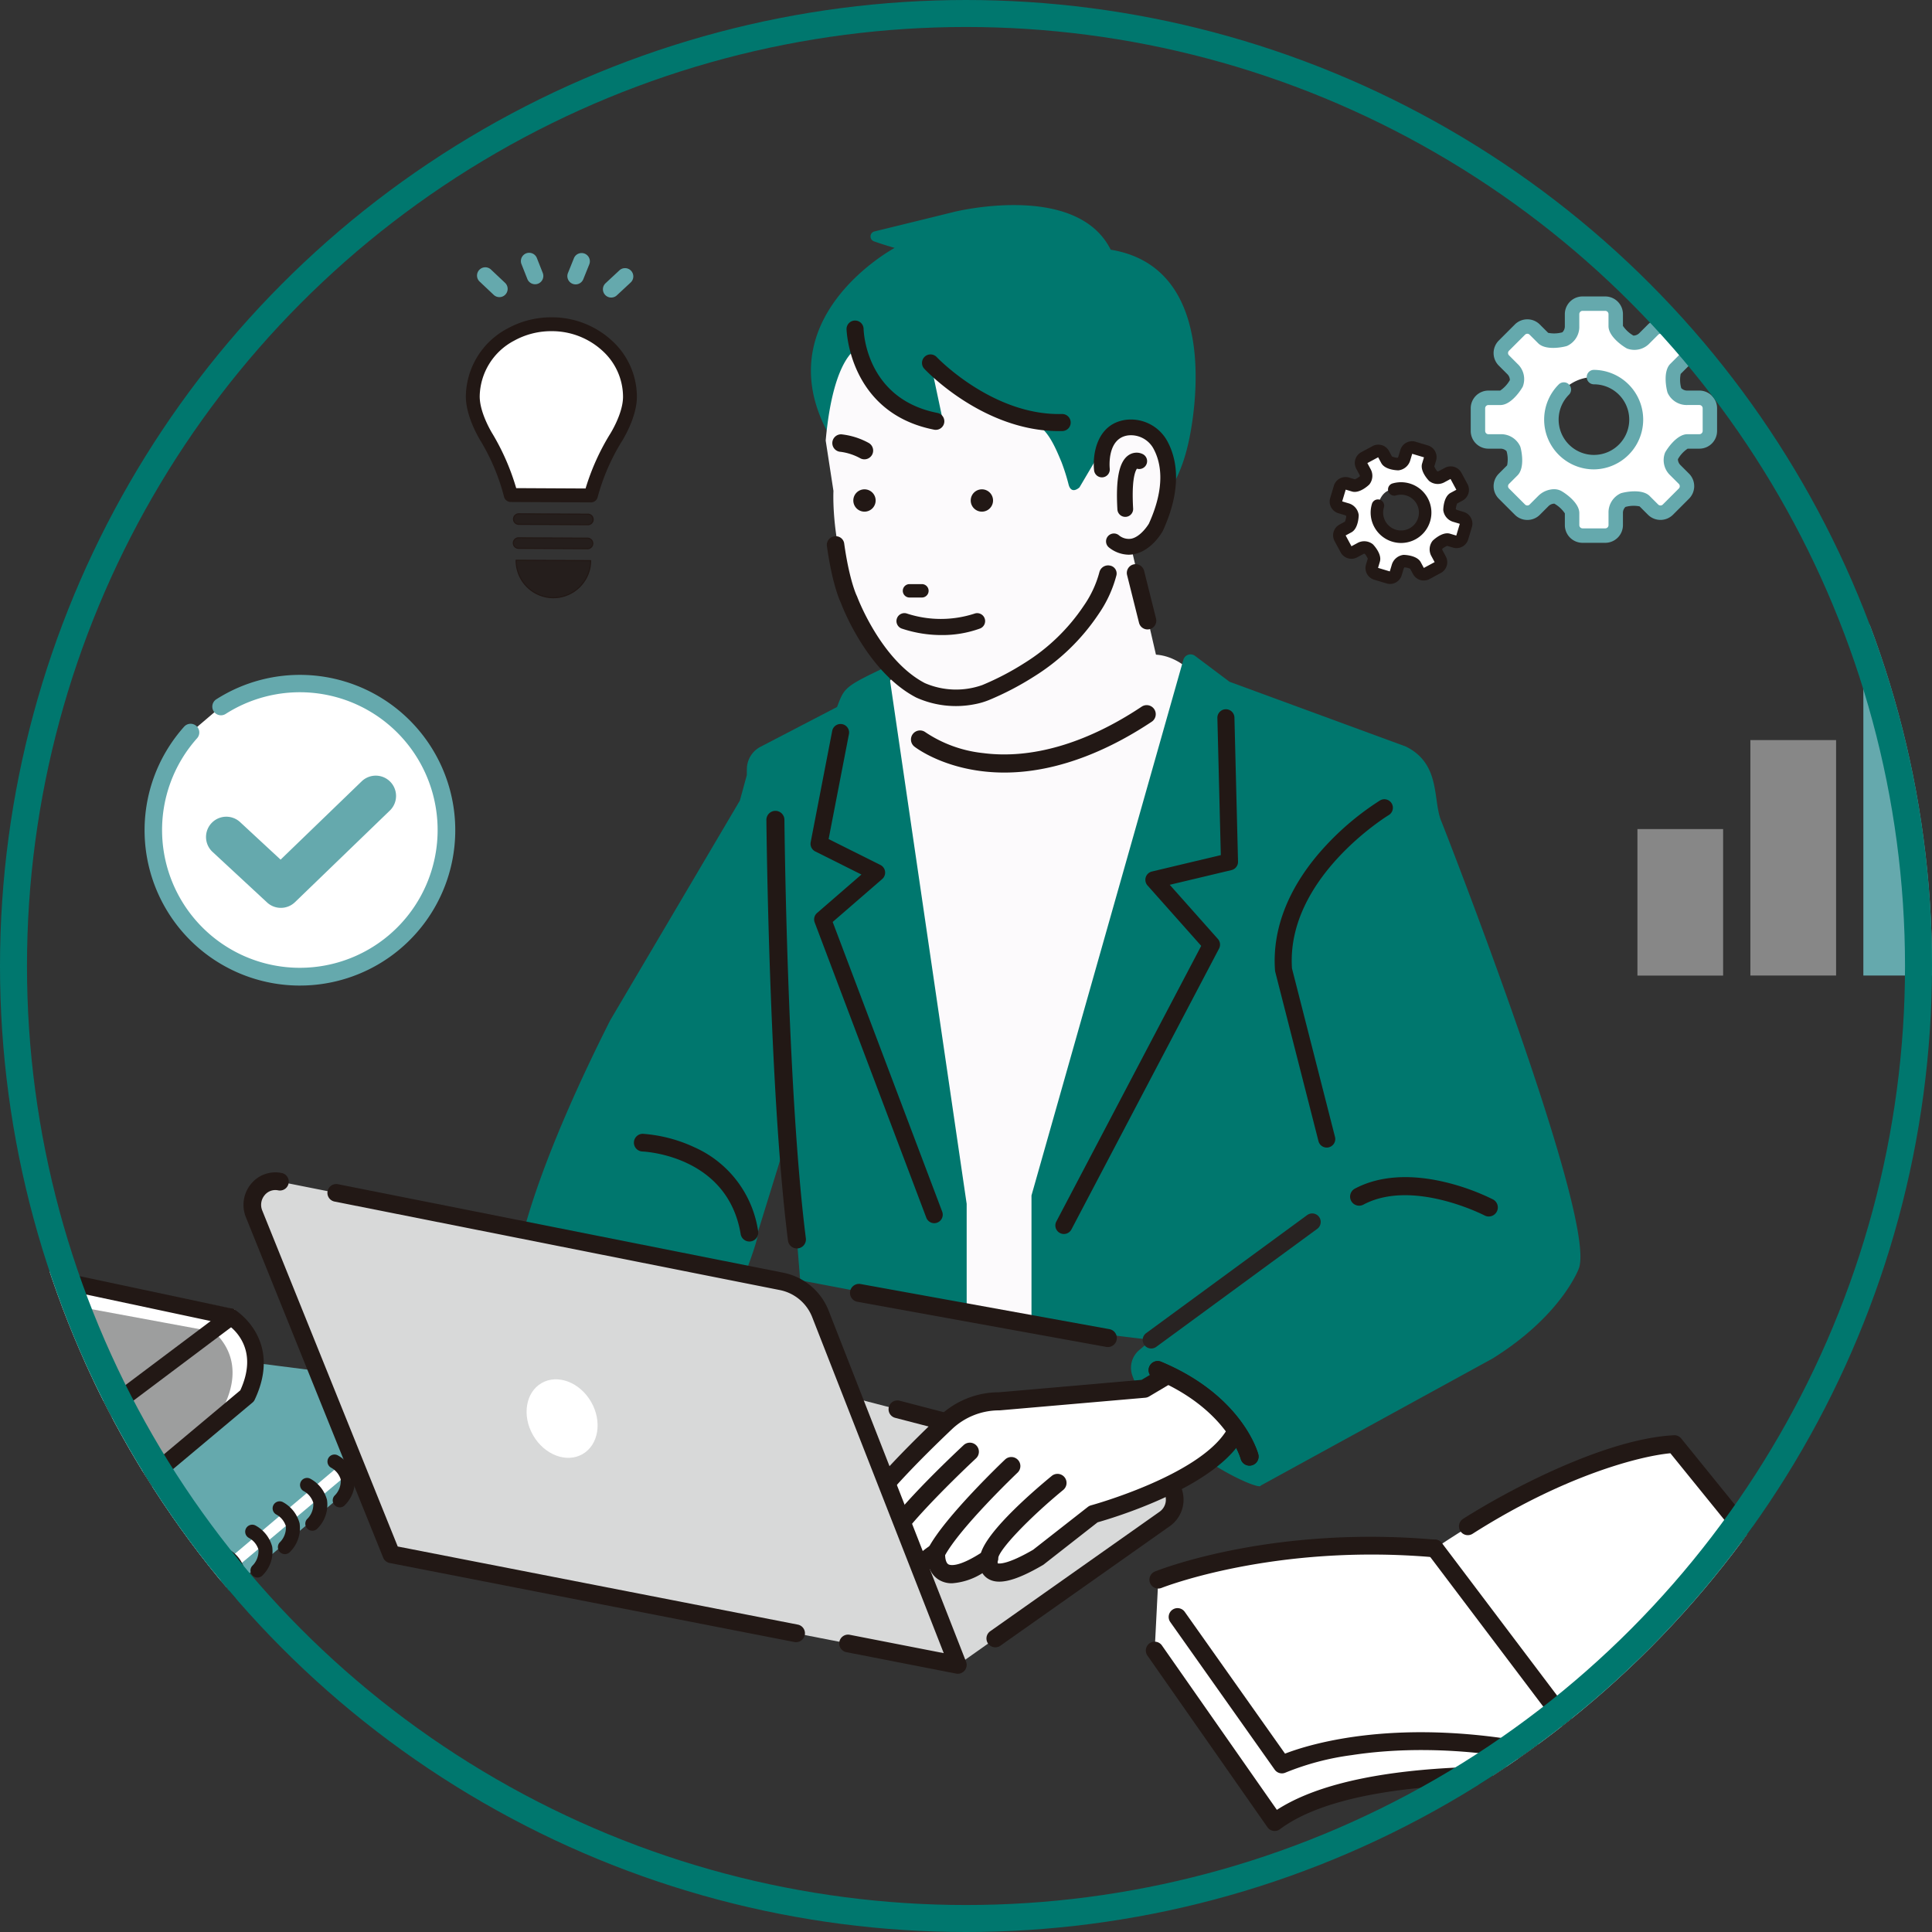 <svg xmlns="http://www.w3.org/2000/svg" xmlns:xlink="http://www.w3.org/1999/xlink" width="358" height="358" viewBox="0 0 358 358"><rect x="0" y="0" width="358" height="358" fill="#333333" stroke="none"/><defs><clipPath id="a"><circle cx="179" cy="179" r="179" transform="translate(1056 792)" fill="#fff" stroke="#00776e" stroke-width="5"/></clipPath></defs><g transform="translate(-1056 -792)"><g clip-path="url(#a)"><g transform="translate(1220.274 982)"><g transform="translate(-264.274 -179.46)"><path d="M1627.316,186c22.351,3.67,14.344,36.028,14.344,36.028-2,8.673-5.671,11.009-5.671,11.009l-8.595,7.7-48.862-15.313c-19.271-24.746,8.752-39.758,8.752-39.758h0s-1.759-.48-3.836-1.217a.957.957,0,0,1,.089-1.832c4.247-1.037,11.923-2.915,14.756-3.623C1598.293,179,1620.978,173.325,1627.316,186Z" transform="translate(-1321.503 -150.272)" fill="#00776e"/><path d="M1704.058,700.546s-4.67-6.672-11.342-4.671l-39.365.667s-10.008,0-10.008,15.345l12.009,87.4.667,16.68,31.116,4.534Z" transform="translate(-1381.565 -584.753)" fill="#fcfafc"/><path d="M1627.143,356.056c2.606.093,4.471,4.961,5.338,7.005a37.711,37.711,0,0,1,1.331,4.226c.545,1.856,2,.445,2,.445l5.115-8.674c1.5-6.047,7.339-2,7.339-2,12.677,13.344-2.669,22.685-2.669,22.685l6.005,26.02c-18.015,18.014-42.7,10.008-42.7,10.008l-1.335-10.008c-18.681-12.677-17.347-37.363-17.347-37.363l-1.438-9.341c1.438-16.013,6.108-17.236,6.108-17.236s3.983,11.54,14.3,13.676a.93.93,0,0,0,1.1-1.1l-2.054-9.684S1617.8,355.722,1627.143,356.056Z" transform="translate(-1335.781 -287.967)" fill="#fcfafc"/><path d="M1901.9,726.526c-1.833-3.972,0-10.783-6.672-14.118l-32.693-12.01-6.394-4.8a1.384,1.384,0,0,0-2.161.73l-28.14,99.255v22.9l6.672,2,15.516,1.869-2.229,1.886a4.3,4.3,0,0,0-1.252,4.773c4.891,13.321,23.789,21.558,23.757,20.341l42.936-23.531c12.84-7.969,16.013-16.68,16.013-16.68C1930.812,800.033,1901.9,726.526,1901.9,726.526Z" transform="translate(-1534.705 -584.606)" fill="#00776e"/><path d="M1301.53,708.752c-8.125,3.836-8.055,3.99-9.426,7.584l-14.193,7.38a4.678,4.678,0,0,0-2.519,4.1l-.013,1.159-1.289,4.711-24.018,40.7c-16.233,32.174-17.347,45.369-17.347,45.369,11.888,17.675,28.543,4.866,28.543,4.866l8.82,8.478c-1.445,3.952,7.649-17,7.393-19.618l5.6-18.1,2.189,27.193,30.851,5.859V808.409Z" transform="translate(-1036.997 -595.873)" fill="#00776e"/><path d="M1526.13,956.636a1.671,1.671,0,0,1-1.656-1.461c-3.513-27.668-3.993-77.54-4-77.935a1.671,1.671,0,0,1,1.652-1.69h.019a1.672,1.672,0,0,1,1.671,1.653c0,.393.482,50.076,3.971,77.551a1.672,1.672,0,0,1-1.66,1.882Z" transform="translate(-1278.462 -735.839)" fill="#221815"/><path d="M1979.474,1528.743a1.679,1.679,0,0,1-1.62-1.241c-.113-.4-2.743-9.336-16.041-14.9a1.679,1.679,0,0,1,1.3-3.1c14.935,6.252,17.87,16.688,17.988,17.129a1.682,1.682,0,0,1-1.624,2.113Z" transform="translate(-1647.94 -1267.704)" fill="#221815"/><path d="M1384.883,1537.647,1346.55,1564.7l-75.615-45.814,29.356-10.675,83.171,21.635A4.373,4.373,0,0,1,1384.883,1537.647Z" transform="translate(-1069.062 -1266.727)" fill="#d8d9d9"/><path d="M1680.839,1600.426a1.639,1.639,0,0,1-.947-2.978l31.391-22.15a2.734,2.734,0,0,0-.888-4.881l-48.137-12.522a1.639,1.639,0,0,1,.825-3.172l48.137,12.521a6.013,6.013,0,0,1,1.953,10.732l-31.39,22.15A1.632,1.632,0,0,1,1680.839,1600.426Z" transform="translate(-1396.407 -1305.717)" fill="#221815"/><path d="M1676.442,1528.482l-26.9,2.335a14.44,14.44,0,0,0-9.951,3.972c-6.48,6.159-17.92,17.6-16.637,20.492,0,0-.889,4,6.227,1.334,0,0-2.92,3.894.663,5.307a5.442,5.442,0,0,0,3.955-.05c1.245-.482,2.022-1.762,4.056-3.034,0,0-.89,8.229,9.786,1.112,0,0-1.557,6,9.118-.223l10.23-8.006s20.127-5.449,25.91-14.344c0,0-1.891-10.453-12.343-11.342Z" transform="translate(-1364.372 -1281.688)" fill="#fff"/><path d="M1631.945,1555.766a4.544,4.544,0,0,1-2.408-.635,4.258,4.258,0,0,1-1.707-2,7.361,7.361,0,0,1-2.251,1.541,7.1,7.1,0,0,1-5.178.046,4.183,4.183,0,0,1-2.694-2.76,4.321,4.321,0,0,1-.128-1.612,4.824,4.824,0,0,1-4.029-.822,3.457,3.457,0,0,1-1.136-2.847c-.371-1.54.4-4.079,5.859-10.291,3.574-4.066,8.136-8.542,11.333-11.581a16.056,16.056,0,0,1,11.033-4.434l26.445-2.3,3.784-2.25a1.679,1.679,0,1,1,1.717,2.886l-4.114,2.446a1.678,1.678,0,0,1-.713.23l-26.9,2.335c-.048,0-.1.006-.145.006a12.708,12.708,0,0,0-8.794,3.51c-12.692,12.063-16.152,17.4-16.214,18.7a1.356,1.356,0,0,1,.065.914.583.583,0,0,0,0,.144c.166.071,1.115.353,3.987-.723a1.679,1.679,0,0,1,1.933,2.58,3.444,3.444,0,0,0-.759,2.19c.059.205.293.389.694.548a3.76,3.76,0,0,0,2.733-.054,5.186,5.186,0,0,0,1.285-.966,17.367,17.367,0,0,1,2.486-1.926,1.68,1.68,0,0,1,2.56,1.6c-.046.483.037,1.678.585,2.006.255.153,1.77.748,6.6-2.471a1.679,1.679,0,0,1,2.557,1.818,1.381,1.381,0,0,0-.011.475c.295.074,1.836.229,6.56-2.512l10.139-7.936a1.687,1.687,0,0,1,.6-.3c.2-.053,19.577-5.386,24.94-13.639a1.68,1.68,0,0,1,2.817,1.83c-5.712,8.787-23.767,14.172-26.545,14.958l-9.967,7.8a1.647,1.647,0,0,1-.189.128c-5.276,3.078-8.488,3.8-10.417,2.339a3.149,3.149,0,0,1-.772-.844A12.125,12.125,0,0,1,1631.945,1555.766ZM1615.707,1546Z" transform="translate(-1355.545 -1272.924)" fill="#221815"/><path d="M1653.422,1623.2a1.68,1.68,0,0,1-1.574-2.264c1.508-4.058,13.033-14.957,15.328-17.1a1.679,1.679,0,1,1,2.293,2.455c-5.091,4.754-13.52,13.252-14.473,15.815A1.68,1.68,0,0,1,1653.422,1623.2Z" transform="translate(-1388.613 -1346.597)" fill="#221815"/><path d="M1707.341,1639.351a1.679,1.679,0,0,1-1.488-2.454c2.987-5.743,13.775-16.021,14.234-16.455a1.679,1.679,0,1,1,2.312,2.435c-.107.1-10.838,10.324-13.566,15.57A1.68,1.68,0,0,1,1707.341,1639.351Z" transform="translate(-1433.859 -1360.521)" fill="#221815"/><g transform="translate(281.589 262.573)"><path d="M1768.176,1656.708a1.682,1.682,0,0,1-1.679-1.682c0-3.927,9.292-12.013,13.288-15.307a1.679,1.679,0,1,1,2.136,2.591c-6.452,5.321-11.977,11.146-12.065,12.721A1.677,1.677,0,0,1,1768.176,1656.708Z" transform="translate(-1766.497 -1639.335)" fill="#221815"/></g><path d="M1979.435,1528.743a1.681,1.681,0,0,1-1.62-1.241c-.113-.4-2.742-9.336-16.041-14.9a1.679,1.679,0,0,1,1.3-3.1c14.934,6.252,17.87,16.688,17.988,17.129a1.682,1.682,0,0,1-1.624,2.113Z" transform="translate(-1647.908 -1267.704)" fill="#221815"/><path d="M1664.309,1432.12a1.7,1.7,0,0,1-.29-.025l-46.156-8.37a1.672,1.672,0,0,1,.574-3.293l46.155,8.37a1.672,1.672,0,0,1-.284,3.318Z" transform="translate(-1359.021 -1193.05)" fill="#221815"/><g transform="translate(76.216 238.429)"><path d="M592.037,1534.331a1.293,1.293,0,0,0-1.1-.962l-58.032-7.424a1.42,1.42,0,0,0-1.085.324L490.3,1560.913a1.428,1.428,0,0,0-.491,1.4,1.292,1.292,0,0,0,1.022.994l54.728,10.619a1.374,1.374,0,0,0,.32.023,1.433,1.433,0,0,0,.858-.339l44.829-37.839A1.424,1.424,0,0,0,592.037,1534.331Z" transform="translate(-489.775 -1520.032)" fill="#65a9ad"/><path d="M510.305,1582.123l.391-5.479,95.734-25.6v4.85l-43.374,36.351Z" transform="translate(-507.003 -1541.099)" fill="#fff"/><path d="M592.037,1497.64a1.294,1.294,0,0,0-1.1-.963l-58.032-7.424a1.418,1.418,0,0,0-1.085.325L490.3,1524.222a1.428,1.428,0,0,0-.491,1.4,1.292,1.292,0,0,0,1.022.995l54.728,10.618a1.342,1.342,0,0,0,.32.023,1.433,1.433,0,0,0,.858-.339l44.829-37.838A1.424,1.424,0,0,0,592.037,1497.64Z" transform="translate(-489.775 -1489.243)" fill="#65a9ad"/><path d="M859.241,1761.543a1.3,1.3,0,0,1-1-2.136,3.816,3.816,0,0,0,1.172-3.052,3.675,3.675,0,0,0-1.753-2.146,1.3,1.3,0,0,1,1.2-2.31,6.293,6.293,0,0,1,3.1,3.926,6.206,6.206,0,0,1-1.724,5.251A1.3,1.3,0,0,1,859.241,1761.543Z" transform="translate(-797.901 -1709.528)" fill="#221815"/><path d="M890.827,1734.6a1.3,1.3,0,0,1-1-2.136,3.818,3.818,0,0,0,1.172-3.052,3.675,3.675,0,0,0-1.753-2.146,1.3,1.3,0,0,1,1.2-2.31,6.291,6.291,0,0,1,3.1,3.926,6.207,6.207,0,0,1-1.724,5.251A1.3,1.3,0,0,1,890.827,1734.6Z" transform="translate(-824.406 -1686.919)" fill="#221815"/><path d="M922.411,1707.657a1.3,1.3,0,0,1-1-2.136,3.817,3.817,0,0,0,1.172-3.052,3.675,3.675,0,0,0-1.754-2.146,1.3,1.3,0,0,1,1.2-2.31,6.291,6.291,0,0,1,3.1,3.926,6.207,6.207,0,0,1-1.724,5.251A1.3,1.3,0,0,1,922.411,1707.657Z" transform="translate(-850.909 -1664.309)" fill="#221815"/><path d="M953.973,1680.711a1.3,1.3,0,0,1-1-2.136,3.8,3.8,0,0,0,1.169-3.066,3.721,3.721,0,0,0-1.744-2.128,1.3,1.3,0,1,1,1.191-2.314,6.292,6.292,0,0,1,3.1,3.927,6.208,6.208,0,0,1-1.724,5.251A1.3,1.3,0,0,1,953.973,1680.711Z" transform="translate(-877.391 -1641.697)" fill="#221815"/><path d="M985.557,1653.767a1.3,1.3,0,0,1-1-2.136,3.8,3.8,0,0,0,1.169-3.066,3.72,3.72,0,0,0-1.744-2.128,1.3,1.3,0,0,1,1.191-2.314,6.292,6.292,0,0,1,3.1,3.927,6.206,6.206,0,0,1-1.724,5.251A1.3,1.3,0,0,1,985.557,1653.767Z" transform="translate(-903.894 -1619.088)" fill="#221815"/><path d="M1017.144,1626.823a1.3,1.3,0,0,1-1-2.136,3.8,3.8,0,0,0,1.169-3.066,3.724,3.724,0,0,0-1.744-2.129,1.3,1.3,0,1,1,1.191-2.314,6.29,6.29,0,0,1,3.1,3.927,6.206,6.206,0,0,1-1.724,5.251A1.3,1.3,0,0,1,1017.144,1626.823Z" transform="translate(-930.4 -1596.477)" fill="#221815"/><path d="M1048.727,1599.881a1.3,1.3,0,0,1-1-2.137,3.8,3.8,0,0,0,1.169-3.066,3.721,3.721,0,0,0-1.744-2.128,1.3,1.3,0,0,1,1.191-2.314,6.292,6.292,0,0,1,3.1,3.927,6.206,6.206,0,0,1-1.724,5.251A1.3,1.3,0,0,1,1048.727,1599.881Z" transform="translate(-956.903 -1573.869)" fill="#221815"/><path d="M1080.314,1572.938a1.3,1.3,0,0,1-1-2.137,3.8,3.8,0,0,0,1.169-3.066,3.72,3.72,0,0,0-1.744-2.128,1.3,1.3,0,1,1,1.191-2.314,6.293,6.293,0,0,1,3.1,3.927,6.208,6.208,0,0,1-1.725,5.252A1.3,1.3,0,0,1,1080.314,1572.938Z" transform="translate(-983.408 -1551.26)" fill="#221815"/></g><g transform="translate(70.136 224.902)"><path d="M485.416,1555.894,485.4,1572.7l29.7,6.286s9.1,1.36,10.188-4.767a12.817,12.817,0,0,0-6.169-10.792Z" transform="translate(-480.027 -1531.645)" fill="#fff"/><path d="M538.406,1412.368l-34.287-7.062a7.315,7.315,0,0,0-5.637,1.1L468.1,1427.248a1.283,1.283,0,0,0,.548,2.273l35.534,7.41s11.178,7.787,3.371,17.645l33.186-26.224S547.687,1422.133,538.406,1412.368Z" transform="translate(-465.085 -1405.147)" fill="#fff"/><path d="M574.251,1446.877l-29.024-5.366a7.315,7.315,0,0,0-5.637,1.1l-24.276,17.252a1.283,1.283,0,0,0,.548,2.273l27.939,5.182s11.178,7.787,3.371,17.645l27.077-21.43S581.923,1454.187,574.251,1446.877Z" transform="translate(-504.704 -1435.528)" fill="#9d9e9e"/><g transform="translate(0 0.339)"><path d="M492.27,1441.31a1.649,1.649,0,0,1-.214-.027l-38.753-7.789a1.669,1.669,0,0,1-1.272-1.221,1.5,1.5,0,0,1,.553-1.6l31.985-22.919a1.6,1.6,0,0,1,1.868,2.583l-29.068,20.828,34.461,6.926,29.058-21.828-27.805-5.922a1.662,1.662,0,0,1-1.287-1.849,1.44,1.44,0,0,1,1.752-1.2l31.274,6.66a1.671,1.671,0,0,1,1.253,1.21,1.5,1.5,0,0,1-.526,1.589l-32.318,24.277A1.451,1.451,0,0,1,492.27,1441.31Z" transform="translate(-451.981 -1407.255)" fill="#221815"/><path d="M497.133,1617.933a1.544,1.544,0,0,1-.21-.027l-39.428-7.833a1.663,1.663,0,0,1-1.311-1.833,1.441,1.441,0,0,1,1.734-1.228l38.806,7.71a6.563,6.563,0,0,0,2.727-4.6c.122-2.373-1.437-5.008-4.635-7.829a1.593,1.593,0,0,1-.222-2.2,1.507,1.507,0,0,1,2.163-.1c4.015,3.543,5.954,7.078,5.763,10.507-.259,4.642-4.379,7.134-4.554,7.238A1.459,1.459,0,0,1,497.133,1617.933Z" transform="translate(-455.495 -1568.644)" fill="#221815"/><path d="M766.245,1486.383a1.626,1.626,0,0,1-1.151-.592,1.559,1.559,0,0,1,.133-2.191l23.57-19.75c1.6-3.517,1.689-6.623.269-9.236a8.733,8.733,0,0,0-2.775-3.055,1.634,1.634,0,0,1-.632-2.14,1.468,1.468,0,0,1,2.066-.532c.091.054,9.055,5.488,3.727,16.724a1.432,1.432,0,0,1-.374.485l-23.813,19.954A1.444,1.444,0,0,1,766.245,1486.383Zm23.813-21.512h0Z" transform="translate(-714.403 -1442.005)" fill="#221815"/><path d="M481.41,1580.018a1.66,1.66,0,0,1-1.536-1.648l.006-8.512a1.444,1.444,0,0,1,1.538-1.467,1.661,1.661,0,0,1,1.536,1.648l-.006,8.512A1.444,1.444,0,0,1,481.41,1580.018Z" transform="translate(-475.387 -1542.469)" fill="#221815"/></g></g><path d="M1059.01,1391.833l-25.435-64.969a9.816,9.816,0,0,0-7.2-6.091l-93-18.483a4.351,4.351,0,0,0-4.771,5.974l25.432,63.072Z" transform="translate(-781.521 -1093.864)" fill="#d8d9d9"/><path d="M1131.55,1396.18a1.667,1.667,0,0,1-.314-.03l-20.342-3.972a1.639,1.639,0,0,1,.628-3.218l17.414,3.4-24.347-62.191a8.146,8.146,0,0,0-5.991-5.081l-82.558-16.408a1.639,1.639,0,0,1,.639-3.215l82.558,16.408a11.412,11.412,0,0,1,8.4,7.1l25.434,64.969a1.639,1.639,0,0,1-1.526,2.237Z" transform="translate(-854.062 -1096.573)" fill="#221815"/><path d="M1020.52,1379.067a1.67,1.67,0,0,1-.316-.03L945.2,1364.392a1.64,1.64,0,0,1-1.206-1l-25.433-63.072a6.087,6.087,0,0,1,.951-6.167,5.791,5.791,0,0,1,5.659-2.028,1.639,1.639,0,1,1-.639,3.215,2.549,2.549,0,0,0-2.5.9,2.777,2.777,0,0,0-.435,2.85l25.1,62.247,74.132,14.474a1.639,1.639,0,0,1-.313,3.248Z" transform="translate(-772.997 -1085.31)" fill="#221815"/><path d="M1256.174,1534.553c2.1,3.634,1.394,7.969-1.572,9.682s-7.073.154-9.171-3.479-1.394-7.969,1.573-9.681S1254.076,1530.919,1256.174,1534.553Z" transform="translate(-1046.646 -1285.332)" fill="#fff"/><path d="M2064.041,1604.985c-17.792.889-44.369,19.349-44.369,19.349-30.246-2.669-51.262,5.782-51.262,5.782l-.667,13.122,22.24,31.8c14.234-10.675,48.705-8.451,48.705-8.451l9.34-2.224c14.144-16.931,47.371-20.683,47.371-20.683Z" transform="translate(-1653.781 -1347.938)" fill="#fff"/><path d="M1981.431,1668.128a1.641,1.641,0,0,1-1.343-.7l-22.239-31.8a1.639,1.639,0,1,1,2.687-1.878l21.3,30.463c6.263-4.054,16.06-6.6,29.162-7.584a154.618,154.618,0,0,1,18.993-.239l8.582-2.043c6.106-7.074,16-12.722,29.416-16.789a122.064,122.064,0,0,1,15.763-3.64l-29-35.784c-5.822.552-19.832,4.209-36.655,14.923a1.639,1.639,0,1,1-1.761-2.765c8.569-5.457,26.439-14.861,39.07-15.493a1.628,1.628,0,0,1,1.355.6l31.359,38.7a1.639,1.639,0,0,1-1.089,2.66c-.326.037-32.745,3.882-46.3,20.1a1.634,1.634,0,0,1-.878.544l-9.341,2.224a1.6,1.6,0,0,1-.485.041c-.338-.021-34.033-2.061-47.616,8.127A1.641,1.641,0,0,1,1981.431,1668.128Z" transform="translate(-1645.23 -1339.386)" fill="#221815"/><path d="M1963.339,1721.389a1.639,1.639,0,0,1-.611-3.16c.873-.351,21.727-8.567,52.018-5.894a1.639,1.639,0,0,1-.288,3.265c-29.512-2.6-50.3,5.587-50.507,5.67A1.628,1.628,0,0,1,1963.339,1721.389Z" transform="translate(-1648.71 -1437.571)" fill="#221815"/><path d="M2004.812,1824.514a1.64,1.64,0,0,1-1.34-.692l-19.348-27.355a1.639,1.639,0,0,1,2.676-1.893l18.59,26.283c4.6-1.78,21.238-6.975,47.784-1.589a1.639,1.639,0,1,1-.652,3.213c-15.528-3.151-27.484-2.471-34.779-1.348a49.482,49.482,0,0,0-12.232,3.225A1.642,1.642,0,0,1,2004.812,1824.514Z" transform="translate(-1667.274 -1506.448)" fill="#221815"/><path d="M2509.45,1907.115a1.639,1.639,0,0,1-.874-3.027,73.022,73.022,0,0,1,40.123-10.922,1.639,1.639,0,0,1-.217,3.271h0a71.054,71.054,0,0,0-38.162,10.428A1.632,1.632,0,0,1,2509.45,1907.115Z" transform="translate(-2106.972 -1589.716)" fill="#221815"/><path d="M2305.705,1749.713a1.634,1.634,0,0,1-1.309-.651l-23.685-31.358a1.639,1.639,0,1,1,2.616-1.975l23.684,31.358a1.639,1.639,0,0,1-1.307,2.627Z" transform="translate(-1916.128 -1440.32)" fill="#221815"/><path d="M1389.135,1267.526a1.64,1.64,0,0,1-1.615-1.37c-2.412-14.474-17.592-15.285-18.237-15.312a1.639,1.639,0,0,1,.13-3.275,27.131,27.131,0,0,1,9.526,2.49,20.23,20.23,0,0,1,11.814,15.559,1.64,1.64,0,0,1-1.619,1.909Z" transform="translate(-1150.271 -1048.013)" fill="#221815"/><path d="M1939.443,603.281a1.625,1.625,0,0,1-1.575-1.231l-2.221-8.884a1.625,1.625,0,0,1,3.152-.788l2.221,8.884a1.626,1.626,0,0,1-1.577,2.019Z" transform="translate(-1626.807 -497.186)" fill="#221815"/><path d="M1759.976,507.248a2.068,2.068,0,1,1-2.067-2.068A2.068,2.068,0,0,1,1759.976,507.248Z" transform="translate(-1475.964 -425.047)" fill="#221815"/><path d="M1624.735,507.248a2.068,2.068,0,1,1-2.068-2.068A2.069,2.069,0,0,1,1624.735,507.248Z" transform="translate(-1362.478 -425.047)" fill="#221815"/><path d="M1687.556,649.953a1.259,1.259,0,0,0-1.615-.747,20.269,20.269,0,0,1-12.608,0,1.259,1.259,0,0,0-.882,2.357,22.82,22.82,0,0,0,7.388,1.2,20.2,20.2,0,0,0,6.97-1.194A1.258,1.258,0,0,0,1687.556,649.953Z" transform="translate(-1405.304 -545.839)" fill="#221815"/><path d="M1678.719,651.859a23.152,23.152,0,0,1-7.463-1.21,1.473,1.473,0,0,1,1.033-2.759,20.237,20.237,0,0,0,12.46,0,1.474,1.474,0,0,1,1.89.874h0a1.474,1.474,0,0,1-.874,1.89A20.378,20.378,0,0,1,1678.719,651.859Zm-6.944-3.634a1.047,1.047,0,0,0-.98.677,1.044,1.044,0,0,0,.611,1.344,22.657,22.657,0,0,0,7.312,1.183,19.951,19.951,0,0,0,6.9-1.18,1.044,1.044,0,1,0-.719-1.961,20.294,20.294,0,0,1-12.756,0A1.048,1.048,0,0,0,1671.775,648.226Z" transform="translate(-1404.185 -544.723)" fill="#221815"/><g transform="translate(267.29 97.696)"><path d="M1679.877,615.591a1.044,1.044,0,0,0,0,2.089h2.3a1.044,1.044,0,1,0,0-2.089Z" transform="translate(-1678.635 -615.394)" fill="#221815"/><path d="M1681.145,616.848h-2.3a1.242,1.242,0,1,1,0-2.484h2.3a1.242,1.242,0,0,1,0,2.484Zm-2.3-2.089a.847.847,0,1,0,0,1.694h2.3a.847.847,0,1,0,0-1.694Z" transform="translate(-1677.605 -614.364)" fill="#221815"/></g><g transform="translate(302.682 67.19)"><path d="M1902.9,447.685a1.162,1.162,0,0,0-.7,2.092,5.7,5.7,0,0,0,3.446,1.247h0a4.939,4.939,0,0,0,1.017-.106c2.991-.629,4.814-3.736,5.012-4.089.017-.029.032-.058.045-.088,3.606-7.89,2.484-13.134.907-16.144a7.389,7.389,0,0,0-7.452-3.977c-5.188.7-5.966,6.22-5.652,9.044a1.163,1.163,0,0,0,2.312-.254c-.026-.241-.579-5.916,3.65-6.484a5.057,5.057,0,0,1,5.083,2.752c1.331,2.54,2.248,7.038-.937,14.041-.025.044-1.485,2.511-3.446,2.923a3.131,3.131,0,0,1-2.59-.725A1.158,1.158,0,0,0,1902.9,447.685Z" transform="translate(-1899.166 -426.263)" fill="#221815"/><path d="M1904.1,449.776a5.99,5.99,0,0,1-3.625-1.306,1.461,1.461,0,0,1-.292-2.043,1.468,1.468,0,0,1,1.169-.583,1.447,1.447,0,0,1,.874.291,2.854,2.854,0,0,0,2.351.672c1.824-.384,3.236-2.756,3.249-2.78,3.124-6.87,2.232-11.276.932-13.758a4.758,4.758,0,0,0-4.781-2.6c-3.943.53-3.419,5.93-3.4,6.16a1.462,1.462,0,0,1-1.293,1.606,1.454,1.454,0,0,1-1.607-1.288c-.325-2.922.491-8.642,5.907-9.369a7.69,7.69,0,0,1,7.754,4.133c1.608,3.068,2.756,8.4-.9,16.4a1.242,1.242,0,0,1-.058.113c-.2.361-2.087,3.573-5.207,4.23A5.229,5.229,0,0,1,1904.1,449.776Zm-2.748-3.339a.866.866,0,0,0-.522,1.559,5.167,5.167,0,0,0,4.225,1.087c2.865-.6,4.623-3.6,4.815-3.944.014-.025.024-.045.034-.066,3.557-7.78,2.46-12.931.914-15.882a7.093,7.093,0,0,0-7.151-3.821c-4.962.667-5.7,5.994-5.4,8.717a.862.862,0,0,0,.953.764.869.869,0,0,0,.77-.954c-.027-.253-.6-6.2,3.906-6.809a5.353,5.353,0,0,1,5.384,2.908c1.361,2.6,2.305,7.19-.93,14.3-.026.048-1.529,2.643-3.655,3.091a3.407,3.407,0,0,1-2.829-.778A.854.854,0,0,0,1901.354,446.437Z" transform="translate(-1897.623 -424.719)" fill="#221815"/></g><g transform="translate(306.974 73.34)"><path d="M1929.479,464.8a2.336,2.336,0,0,0-1.253.367c-1.7,1.068-2.336,4.2-2.008,9.843a1.164,1.164,0,0,0,1.16,1.1l.07,0a1.163,1.163,0,0,0,1.093-1.228c-.285-4.916.27-6.743.654-7.408h0l.208-.375.036.02-.037.073.049-.057.137.048a1.163,1.163,0,0,0,.941-2.117A2.2,2.2,0,0,0,1929.479,464.8Z" transform="translate(-1925.839 -464.499)" fill="#221815"/><path d="M1925.847,474.85a1.462,1.462,0,0,1-1.465-1.374c-.334-5.767.348-8.98,2.147-10.111a2.646,2.646,0,0,1,1.411-.412,2.5,2.5,0,0,1,1.192.295,1.459,1.459,0,0,1-1.14,2.67l-.077.141c-.354.614-.9,2.365-.618,7.248a1.46,1.46,0,0,1-1.372,1.541l-.077,0Zm2.093-11.305a2.028,2.028,0,0,0-1.1.322c-1.575.991-2.187,4.123-1.87,9.575a.867.867,0,0,0,.864.816l.061,0a.867.867,0,0,0,.805-.915c-.277-4.786.224-6.76.694-7.573l.2-.37a.3.3,0,0,1,.4-.118l.036.019.03.018.077.027a.867.867,0,0,0,.7-1.578A1.924,1.924,0,0,0,1927.94,463.545Z" transform="translate(-1924.301 -462.953)" fill="#221815"/></g><path d="M1617.449,590.354a13.753,13.753,0,0,0,2.612-.766,54.105,54.105,0,0,0,8.33-4.343,39.359,39.359,0,0,0,11.985-11.589,22.673,22.673,0,0,0,3.315-7.215,1.486,1.486,0,0,0-1.243-1.776,1.66,1.66,0,0,0-1.917,1.213,19.727,19.727,0,0,1-2.893,6.226,36.139,36.139,0,0,1-11.009,10.633,50.663,50.663,0,0,1-7.8,4.071,14.548,14.548,0,0,1-10.647-.362c-8.135-4.255-12.488-15.871-12.531-15.987a1.37,1.37,0,0,0-.074-.168c-.01-.019-1.371-2.767-2.346-9.764a1.558,1.558,0,0,0-1.811-1.269,1.591,1.591,0,0,0-1.392,1.737c.966,6.933,2.32,10.02,2.6,10.594.43,1.142,5.015,12.858,13.94,17.526A17.891,17.891,0,0,0,1617.449,590.354Z" transform="translate(-1336.809 -470.408)" fill="#221815"/><path d="M1601.907,446.39a1.639,1.639,0,0,1-.341-.139,10.374,10.374,0,0,0-3.615-1.187,1.622,1.622,0,0,1,.145-3.241,13.493,13.493,0,0,1,5.026,1.582,1.622,1.622,0,0,1-1.215,2.986Z" transform="translate(-1342.173 -371.88)" fill="#221815"/><path d="M2218.538,1304.8a1.672,1.672,0,0,1-.776-.192c-.173-.089-13.369-6.85-22.45-2.008a1.678,1.678,0,1,1-1.58-2.962c4.463-2.38,10.324-2.777,16.953-1.15a41.954,41.954,0,0,1,8.635,3.146,1.679,1.679,0,0,1-.781,3.165Z" transform="translate(-1842.671 -1089.923)" fill="#221815"/><path d="M1594.236,867.672a1.579,1.579,0,0,1-1.478-1.021l-20.683-54.71a1.581,1.581,0,0,1,.443-1.753l8.22-7.124-8.559-4.28a1.58,1.58,0,0,1-.845-1.713l4-20.683a1.58,1.58,0,0,1,3.1.6l-3.776,19.506,9.6,4.8a1.58,1.58,0,0,1,.328,2.607l-9.175,7.952,20.293,53.679a1.581,1.581,0,0,1-1.477,2.139Z" transform="translate(-1321.115 -651.554)" fill="#221815"/><path d="M1854.926,855.753a1.58,1.58,0,0,1-1.4-2.315l26.846-51.074-9.949-11.192a1.579,1.579,0,0,1,.814-2.586l12.766-3.04-.635-25.408a1.58,1.58,0,0,1,1.54-1.619h.04a1.58,1.58,0,0,1,1.579,1.54l.667,26.688a1.58,1.58,0,0,1-1.213,1.576l-11.441,2.724,8.92,10.035a1.581,1.581,0,0,1,.218,1.785l-27.355,52.041A1.58,1.58,0,0,1,1854.926,855.753Z" transform="translate(-1557.787 -637.634)" fill="#221815"/><path d="M2115.616,926.751a1.582,1.582,0,0,1-1.53-1.189L2106.08,894.2a1.557,1.557,0,0,1-.045-.274c-.578-7.812,2.622-15.75,9.254-22.954a51.215,51.215,0,0,1,10.191-8.541,1.58,1.58,0,0,1,1.627,2.709h0c-.192.115-19.063,11.675-17.929,28.416l7.971,31.221a1.58,1.58,0,0,1-1.14,1.922A1.6,1.6,0,0,1,2115.616,926.751Z" transform="translate(-1769.772 -724.645)" fill="#221815"/><path d="M1955.533,1364.236a1.579,1.579,0,0,1-.934-2.854l29.853-21.885a1.58,1.58,0,0,1,1.868,2.548l-29.854,21.885A1.571,1.571,0,0,1,1955.533,1364.236Z" transform="translate(-1642.21 -1124.899)" fill="#282322"/><path d="M1704.157,766.252a33.767,33.767,0,0,1-4.621-.314c-7.621-1.051-11.893-4.376-12.071-4.517a1.679,1.679,0,0,1,2.08-2.635,23.641,23.641,0,0,0,10.661,3.855c9.026,1.18,19.194-1.8,29.4-8.6a1.678,1.678,0,1,1,1.862,2.793C1724.762,761.3,1714.908,766.252,1704.157,766.252Z" transform="translate(-1418.055 -633.637)" fill="#221815"/><path d="M1629.33,330.855a1.578,1.578,0,0,1-.306-.03c-15.8-3.1-16.236-18.492-16.239-18.647a1.58,1.58,0,0,1,3.159-.056c.012.542.443,13,13.689,15.6a1.58,1.58,0,0,1-.3,3.13Z" transform="translate(-1355.921 -261.743)" fill="#221815"/><path d="M1725.218,364.15c-13.905,0-24.454-11.036-24.9-11.513a1.58,1.58,0,1,1,2.3-2.165c.154.163,10.41,10.831,23.164,10.512a1.58,1.58,0,1,1,.077,3.159C1725.642,364.148,1725.43,364.15,1725.218,364.15Z" transform="translate(-1429.011 -294.808)" fill="#221815"/><g transform="translate(186.318 36.313)"><g transform="translate(2.113)"><path d="M1334.464,255.53a1.573,1.573,0,0,0,.267-.2l2.587-2.405a1.534,1.534,0,0,0-2.088-2.247l-2.588,2.405a1.534,1.534,0,0,0,1.822,2.445Z" transform="translate(-1308.863 -247.455)" fill="#65a9ad"/><path d="M1293.48,238.59a1.525,1.525,0,0,0,.643-.747l1.106-2.742a1.533,1.533,0,1,0-2.844-1.147l-1.106,2.742a1.534,1.534,0,0,0,2.2,1.894Z" transform="translate(-1274.469 -232.957)" fill="#65a9ad"/><path d="M1192.249,254.922a1.534,1.534,0,0,0,.274-2.437l-2.571-2.424a1.533,1.533,0,1,0-2.1,2.231l2.571,2.424A1.533,1.533,0,0,0,1192.249,254.922Z" transform="translate(-1187.366 -246.928)" fill="#65a9ad"/><path d="M1241.083,238.376a1.535,1.535,0,0,0,.646-1.884l-1.087-2.75a1.534,1.534,0,1,0-2.853,1.128l1.087,2.75a1.534,1.534,0,0,0,1.99.862A1.574,1.574,0,0,0,1241.083,238.376Z" transform="translate(-1229.587 -232.771)" fill="#65a9ad"/></g><g transform="translate(0 11.945)"><path d="M1200.788,315.814c8,.041,14.449,6.09,14.41,13.508-.02,3.693-2.654,7.68-2.654,7.68s-3.337,5.349-4.125,10.132l-7.055-.038-1.479-.008-7.056-.037c-.737-4.791-4.018-10.174-4.018-10.174s-2.593-4.015-2.573-7.708C1186.276,321.751,1192.791,315.772,1200.788,315.814Z" transform="translate(-1184.306 -314.4)" fill="#251e1c"/><path d="M1182.214,328.342c-.02,3.594,2.588,7.691,2.633,7.762a40.121,40.121,0,0,1,4.4,10.556l14.862.078a40.156,40.156,0,0,1,4.533-10.54c.027-.041,2.676-4.109,2.7-7.7a12.8,12.8,0,0,0-4.178-9.465,15.108,15.108,0,0,0-10.314-4.017h0a15.414,15.414,0,0,0-7.6,1.93A13.226,13.226,0,0,0,1182.214,328.342Z" transform="translate(-1180.93 -313.728)" fill="#fff"/><path d="M1181.3,340.236a38.876,38.876,0,0,0-4.23-10.139c-.117-.182-2.857-4.511-2.835-8.461a14.411,14.411,0,0,1,7.687-12.514h0a16.749,16.749,0,0,1,8.237-2.093,16.389,16.389,0,0,1,11.186,4.364,14.076,14.076,0,0,1,4.583,10.408c-.021,3.991-2.879,8.361-2.891,8.378a38.72,38.72,0,0,0-4.37,10.147,1.284,1.284,0,0,1-1.258,1l-14.862-.078a1.285,1.285,0,0,1-1.248-1.009Zm19.575-11.442c.024-.038,2.468-3.819,2.485-7.006a11.534,11.534,0,0,0-3.772-8.521,13.829,13.829,0,0,0-9.443-3.67,14.17,14.17,0,0,0-6.972,1.768h0a11.876,11.876,0,0,0-6.37,10.285c-.018,3.194,2.406,7.024,2.446,7.087a43.259,43.259,0,0,1,4.316,9.944l12.854.067A43,43,0,0,1,1200.872,328.794Z" transform="translate(-1174.231 -307.029)" fill="#221815"/><path d="M1276.638,323.842h0Z" transform="translate(-1260.165 -321.137)" fill="#231815"/></g><g transform="translate(8.737 48.254)"><path d="M1229.175,534.346a.978.978,0,0,0,.971.984l12.773.066a.975.975,0,0,0,.981-.972h0a.976.976,0,0,0-.97-.984l-12.773-.066a.977.977,0,0,0-.983.972Z" transform="translate(-1229.073 -533.273)" fill="#251e1c"/><path d="M1242.388,534.97l-12.773-.067a1.079,1.079,0,0,1,.012-2.158l12.773.066a1.08,1.08,0,1,1-.012,2.159Zm-13.383-1.769a.87.87,0,0,0-.26.618h0a.877.877,0,0,0,.871.881l12.773.067a.857.857,0,0,0,.62-.253.877.877,0,0,0-.61-1.5l-12.772-.066a.866.866,0,0,0-.468.131A.89.89,0,0,0,1229.005,533.2Z" transform="translate(-1228.543 -532.745)" fill="#221815"/></g><g transform="translate(8.697 52.7)"><path d="M1228.925,561.99a.978.978,0,0,0,.972.982l12.772.068a.979.979,0,0,0,.983-.973h0a.978.978,0,0,0-.972-.983l-12.773-.066a.977.977,0,0,0-.983.972Z" transform="translate(-1228.823 -560.916)" fill="#251e1c"/><path d="M1242.14,562.611l-12.772-.068a1.08,1.08,0,0,1-1.073-1.084h0a1.078,1.078,0,0,1,1.084-1.073l12.773.067a1.079,1.079,0,0,1-.012,2.159Zm-13.382-1.769a.871.871,0,0,0-.26.618h0a.878.878,0,0,0,.871.881l12.772.067a.876.876,0,1,0,.011-1.753l-12.773-.067a.867.867,0,0,0-.468.132A.884.884,0,0,0,1228.757,560.842Z" transform="translate(-1228.295 -560.386)" fill="#221815"/></g><g transform="translate(9.216 56.857)"><path d="M1232.154,586.863a6.908,6.908,0,1,0,13.816.073Z" transform="translate(-1232.052 -586.761)" fill="#251e1c"/><path d="M1238.494,593.378a7.02,7.02,0,0,1-6.973-7.047.1.1,0,0,1,.03-.071.116.116,0,0,1,.072-.03l13.816.073a.1.1,0,0,1,.1.1,7.017,7.017,0,0,1-7.046,6.972Zm-6.77-6.944a6.807,6.807,0,0,0,13.612.072Z" transform="translate(-1231.521 -586.23)" fill="#221815"/></g></g><g transform="translate(346.387 44.388)"><path d="M2378.929,316.829c-1.066,0-2.6,1.986-2.948,2.69a2.573,2.573,0,0,0,.731,2.651l1.581,1.581a1.944,1.944,0,0,1,0,2.739l-2.977,2.979a1.945,1.945,0,0,1-2.74,0l-1.581-1.582c-.753-.753-3.216-.443-3.968-.187a2.6,2.6,0,0,0-1.372,2.4v2.231a1.944,1.944,0,0,1-1.939,1.938H2359.5a1.943,1.943,0,0,1-1.937-1.938V330.1c0-1.066-1.986-2.6-2.691-2.946a2.571,2.571,0,0,0-2.649.73l-1.582,1.581a1.943,1.943,0,0,1-2.739,0l-2.978-2.979a1.939,1.939,0,0,1,0-2.739l1.58-1.582c.755-.753.443-3.215.187-3.97a2.6,2.6,0,0,0-2.4-1.371h-2.232a1.943,1.943,0,0,1-1.937-1.938V310.68a1.942,1.942,0,0,1,1.937-1.937h2.232c1.065,0,2.6-1.987,2.946-2.691a2.569,2.569,0,0,0-.731-2.65l-1.58-1.582a1.94,1.94,0,0,1,0-2.74l2.977-2.977a1.941,1.941,0,0,1,2.739,0l1.582,1.582c.754.752,3.215.44,3.97.185a2.6,2.6,0,0,0,1.371-2.4v-2.232a1.944,1.944,0,0,1,1.937-1.938h4.211a1.945,1.945,0,0,1,1.939,1.938v2.231c0,1.066,1.986,2.6,2.691,2.948a2.574,2.574,0,0,0,2.649-.73l1.582-1.581a1.943,1.943,0,0,1,2.74,0l2.977,2.977a1.945,1.945,0,0,1,0,2.74l-1.581,1.581c-.753.754-.441,3.216-.187,3.971a2.6,2.6,0,0,0,2.4,1.372h2.23a1.943,1.943,0,0,1,1.939,1.937v4.211a1.944,1.944,0,0,1-1.939,1.938ZM2361.61,304.9a7.881,7.881,0,1,0,7.88,7.882A7.857,7.857,0,0,0,2361.61,304.9Z" transform="translate(-2312.647 -289.957)" fill="#fff"/><path d="M2356.724,328.623h-4.21a3.281,3.281,0,0,1-3.277-3.278v-2.178a5.775,5.775,0,0,0-1.948-1.8,1.556,1.556,0,0,0-1.1.478l-1.582,1.581a3.248,3.248,0,0,1-2.316.958h0a3.253,3.253,0,0,1-2.317-.957l-2.978-2.979a3.28,3.28,0,0,1,0-4.635l1.543-1.546a5.613,5.613,0,0,0-.1-2.626,1.538,1.538,0,0,0-1.134-.462h-2.232a3.281,3.281,0,0,1-3.277-3.278V303.69a3.281,3.281,0,0,1,3.277-3.277h2.178a5.79,5.79,0,0,0,1.8-1.949,1.555,1.555,0,0,0-.479-1.1l-1.581-1.583a3.281,3.281,0,0,1,0-4.635l2.976-2.977a3.254,3.254,0,0,1,2.317-.958h0a3.248,3.248,0,0,1,2.316.959l1.545,1.544a5.661,5.661,0,0,0,2.631-.1,1.546,1.546,0,0,0,.459-1.133v-2.232a3.281,3.281,0,0,1,3.277-3.278h4.21a3.283,3.283,0,0,1,3.28,3.278v2.178a5.811,5.811,0,0,0,1.95,1.8,1.57,1.57,0,0,0,1.1-.479l1.582-1.581a3.281,3.281,0,0,1,4.634,0l2.978,2.976a3.285,3.285,0,0,1,0,4.635l-1.545,1.546a5.645,5.645,0,0,0,.1,2.63,1.543,1.543,0,0,0,1.135.461h2.23a3.281,3.281,0,0,1,3.279,3.277V307.9a3.282,3.282,0,0,1-3.279,3.278h-2.178a5.786,5.786,0,0,0-1.8,1.949,1.556,1.556,0,0,0,.479,1.1l1.582,1.582a3.283,3.283,0,0,1,0,4.634l-2.978,2.978a3.283,3.283,0,0,1-4.635,0l-1.547-1.547a5.611,5.611,0,0,0-2.625.1,1.535,1.535,0,0,0-.463,1.135v2.231A3.282,3.282,0,0,1,2356.724,328.623Zm-9.5-9.933a2.816,2.816,0,0,1,1.264.28c.563.28,3.431,2.132,3.431,4.145v2.231a.605.605,0,0,0,.6.6h4.21a.607.607,0,0,0,.6-.6v-2.231a3.888,3.888,0,0,1,2.282-3.673c.592-.2,3.912-.925,5.345.509l1.581,1.581a.607.607,0,0,0,.847,0l2.976-2.977a.605.605,0,0,0,0-.845l-1.58-1.58a3.864,3.864,0,0,1-.983-4.2c.282-.565,2.135-3.433,4.147-3.433h2.231a.607.607,0,0,0,.6-.6V303.69a.606.606,0,0,0-.6-.6h-2.23a3.889,3.889,0,0,1-3.674-2.282c-.2-.6-.921-3.918.509-5.348l1.58-1.58a.608.608,0,0,0,0-.847l-2.976-2.975a.605.605,0,0,0-.844,0l-1.583,1.581a3.864,3.864,0,0,1-4.2.981c-.565-.283-3.431-2.139-3.431-4.147v-2.231a.607.607,0,0,0-.6-.6h-4.21a.606.606,0,0,0-.6.6v2.232a3.888,3.888,0,0,1-2.279,3.671c-.6.2-3.92.921-5.348-.505l-1.584-1.582a.59.59,0,0,0-.42-.173h0a.593.593,0,0,0-.422.172l-2.978,2.977a.6.6,0,0,0,0,.844l1.581,1.583a3.86,3.86,0,0,1,.982,4.2c-.281.564-2.134,3.432-4.145,3.432h-2.232a.605.605,0,0,0-.6.6V307.9a.606.606,0,0,0,.6.6h2.232a3.887,3.887,0,0,1,3.672,2.281c.2.593.925,3.915-.51,5.347l-1.579,1.58a.6.6,0,0,0,0,.843l2.979,2.98a.6.6,0,0,0,.843,0l1.583-1.582A4.275,4.275,0,0,1,2347.221,318.689Zm-8.653-4.457h0Zm16.052.782a9.22,9.22,0,0,1-6.522-15.739,1.34,1.34,0,0,1,1.9,1.895,6.541,6.541,0,1,0,4.627-1.917,1.34,1.34,0,1,1,0-2.68,9.221,9.221,0,0,1,0,18.441Z" transform="translate(-2305.657 -282.967)" fill="#65a9ad"/><g transform="translate(0 26.832)"><path d="M2197.332,474.049c-.579-.174-1.735.656-2.041.982a1.461,1.461,0,0,0-.035,1.56l.6,1.117a1.1,1.1,0,0,1-.447,1.489l-2.1,1.133a1.1,1.1,0,0,1-1.489-.447l-.6-1.118c-.286-.532-1.675-.765-2.125-.748a1.473,1.473,0,0,0-1.137,1.083l-.364,1.212a1.1,1.1,0,0,1-1.371.737l-2.288-.687a1.1,1.1,0,0,1-.737-1.369l.364-1.213c.174-.579-.656-1.734-.981-2.04a1.46,1.46,0,0,0-1.559-.035l-1.117.6a1.1,1.1,0,0,1-1.489-.446l-1.132-2.1a1.1,1.1,0,0,1,.447-1.489l1.116-.6c.533-.287.766-1.675.749-2.127a1.472,1.472,0,0,0-1.082-1.137l-1.213-.364a1.1,1.1,0,0,1-.736-1.369l.687-2.289a1.1,1.1,0,0,1,1.368-.737l1.213.364c.579.174,1.734-.657,2.04-.982a1.461,1.461,0,0,0,.035-1.559l-.6-1.117a1.1,1.1,0,0,1,.447-1.489l2.1-1.132a1.1,1.1,0,0,1,1.488.446l.6,1.118c.287.532,1.676.763,2.128.748a1.474,1.474,0,0,0,1.136-1.082l.364-1.213a1.1,1.1,0,0,1,1.369-.737l2.288.686a1.1,1.1,0,0,1,.738,1.37l-.364,1.212c-.174.579.656,1.734.981,2.041a1.461,1.461,0,0,0,1.559.035l1.117-.6a1.1,1.1,0,0,1,1.489.447l1.132,2.1a1.1,1.1,0,0,1-.446,1.489l-1.117.6c-.532.286-.764,1.676-.749,2.127a1.472,1.472,0,0,0,1.083,1.137l1.212.364a1.1,1.1,0,0,1,.738,1.369l-.687,2.288a1.1,1.1,0,0,1-1.37.737Zm-13.036-6.306a4.472,4.472,0,1,0,5.57-3,8.488,8.488,0,0,0-2.542-.009C2184.783,464.726,2184.3,467.743,2184.3,467.743Z" transform="translate(-2175.356 -455.804)" fill="#fff"/><path d="M2180.5,476.216a2.258,2.258,0,0,1-.647-.1l-2.288-.687a2.258,2.258,0,0,1-1.512-2.809l.326-1.086a3.533,3.533,0,0,0-.559-.919.645.645,0,0,0-.288.067l-1.118.6a2.258,2.258,0,0,1-3.055-.916l-1.133-2.1a2.258,2.258,0,0,1,.918-3.055l1-.541a3.423,3.423,0,0,0,.252-1.035.6.6,0,0,0-.256-.163l-1.213-.364a2.259,2.259,0,0,1-1.512-2.809l.686-2.288a2.257,2.257,0,0,1,2.809-1.512l1.086.326a3.549,3.549,0,0,0,.918-.56.615.615,0,0,0-.067-.288l-.6-1.118a2.258,2.258,0,0,1,.917-3.055l2.1-1.133a2.257,2.257,0,0,1,3.055.918l.54,1a3.45,3.45,0,0,0,1.037.253.6.6,0,0,0,.164-.256l.365-1.213a2.259,2.259,0,0,1,2.808-1.512l2.288.686a2.259,2.259,0,0,1,1.514,2.81l-.326,1.086a3.56,3.56,0,0,0,.559.919.632.632,0,0,0,.287-.067l1.119-.6a2.258,2.258,0,0,1,3.054.917l1.133,2.1a2.261,2.261,0,0,1-.916,3.055l-1,.54a3.466,3.466,0,0,0-.253,1.037.61.61,0,0,0,.257.164l1.212.364a2.258,2.258,0,0,1,1.513,2.808l-.686,2.289a2.26,2.26,0,0,1-2.811,1.512l-1.085-.326a3.534,3.534,0,0,0-.918.56.6.6,0,0,0,.067.287l.6,1.118a2.259,2.259,0,0,1-.917,3.055l-2.1,1.133a2.259,2.259,0,0,1-3.055-.916l-.541-1a3.422,3.422,0,0,0-1.036-.252.622.622,0,0,0-.163.256l-.364,1.212A2.262,2.262,0,0,1,2180.5,476.216Zm-2.216-2.981,2.179.654.348-1.159a2.578,2.578,0,0,1,2.2-1.906c.018,0,2.465.019,3.184,1.357l.574,1.066,2-1.079-.573-1.066a2.561,2.561,0,0,1,.211-2.9c.016-.017,1.747-1.74,3.215-1.3l1.159.348.653-2.179-1.158-.348a2.578,2.578,0,0,1-1.907-2.2c0-.025,0-2.456,1.357-3.186l1.066-.574-1.078-2-1.068.574a2.563,2.563,0,0,1-2.9-.211c-.018-.017-1.737-1.751-1.3-3.216l.348-1.158-2.18-.654-.348,1.159a2.58,2.58,0,0,1-2.2,1.905c-.026,0-2.458,0-3.187-1.354l-.575-1.068-2,1.078.574,1.068a2.563,2.563,0,0,1-.211,2.9c-.015.017-1.748,1.737-3.215,1.3l-1.158-.348-.654,2.179,1.158.348a2.579,2.579,0,0,1,1.905,2.2c0,.023-.021,2.469-1.357,3.186l-1.065.575,1.078,2,1.068-.574a2.562,2.562,0,0,1,2.9.212c.017.015,1.736,1.749,1.3,3.214Zm12.681-4.114h0Zm-18.725-1.872Zm.018-2.637h0Zm6.029-11.926Zm4.266,15.936a5.645,5.645,0,0,1-4.963-2.962,5.585,5.585,0,0,1-.436-4.285,1.156,1.156,0,1,1,2.215.665,3.315,3.315,0,1,0,2.246-2.231,1.156,1.156,0,0,1-.651-2.219,5.629,5.629,0,1,1,1.59,11.032Z" transform="translate(-2169.319 -449.768)" fill="#221815"/></g></g><g transform="translate(403.414 105.265)"><rect width="15.88" height="27.15" transform="translate(0 37.816)" fill="#878787"/><rect width="15.88" height="43.633" transform="translate(20.933 21.332)" fill="#878787"/><rect width="15.88" height="64.965" transform="translate(41.866)" fill="#65a9ad"/></g><g transform="translate(126.791 114.519)"><path d="M841.352,728.942a27.048,27.048,0,0,0-14.6,4.252L821.1,738a27.175,27.175,0,1,0,20.256-9.059Z" transform="translate(-812.568 -727.333)" fill="#fff"/><path d="M832.96,776.508a28.784,28.784,0,0,1-21.454-47.973,1.609,1.609,0,0,1,2.4,2.145,25.53,25.53,0,1,0,5.321-4.524,1.609,1.609,0,1,1-1.731-2.712,28.785,28.785,0,1,1,15.467,53.062Z" transform="translate(-804.177 -718.941)" fill="#65a9ad"/></g><path d="M888.829,859.683a3.748,3.748,0,0,1-2.556-1l-10.108-9.372a3.76,3.76,0,0,1,5.114-5.515l7.5,6.952,14.982-14.469a3.761,3.761,0,1,1,5.225,5.41l-17.542,16.941A3.753,3.753,0,0,1,888.829,859.683Z" transform="translate(-736.785 -701.997)" fill="#65a9ad"/></g></g></g><g transform="translate(1056 792)" fill="none" stroke="#00776e" stroke-width="5"><circle cx="179" cy="179" r="179" stroke="none"/><circle cx="179" cy="179" r="176.5" fill="none"/></g></g></svg>